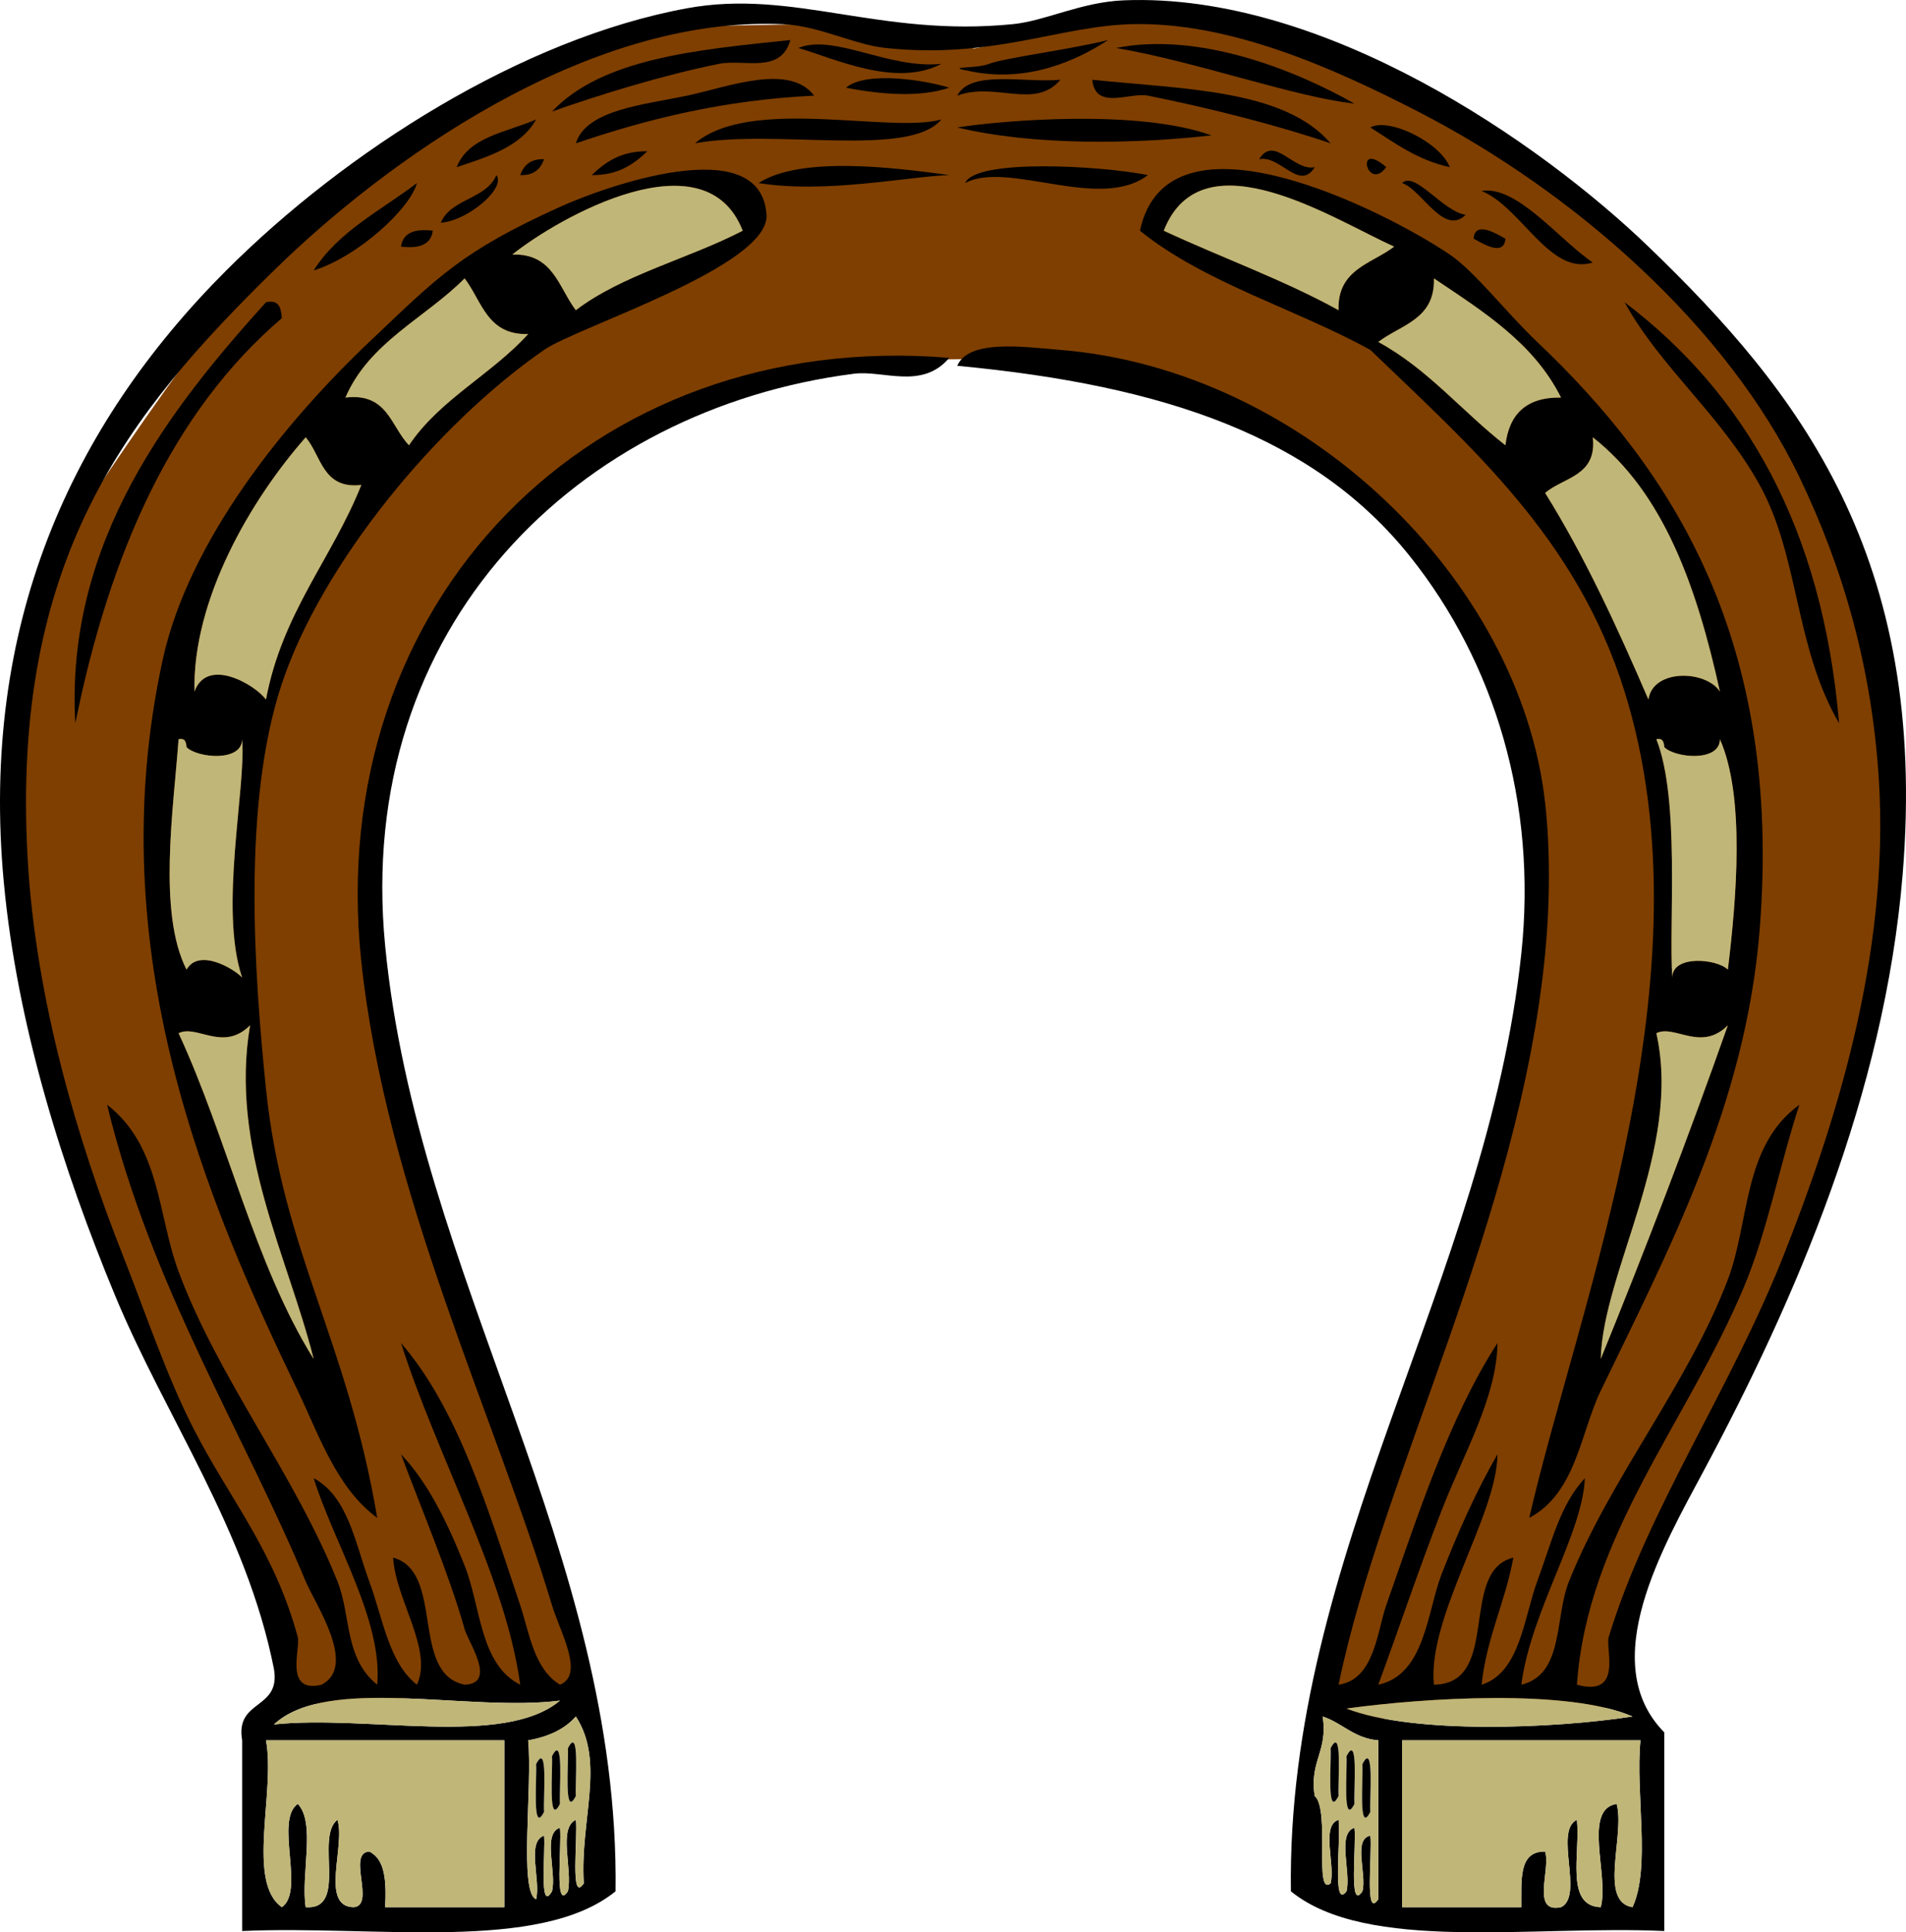 <?xml version="1.0"?><svg width="239.899" height="243.201" xmlns="http://www.w3.org/2000/svg">
 <title>horseshoe</title>
 <g>
  <title>Layer 1</title>
  <g id="svg_1">
   <path d="m73.704,212.352l-1.126,-5.065c0,0 -24.198,-68.656 -24.48,-79.911c-0.281,-11.255 -2.813,-28.138 3.377,-41.082c6.19,-12.943 14.35,-25.887 30.67,-32.359c16.32,-6.472 25.888,-8.723 38.831,-8.723c12.942,0 24.199,2.25 31.795,5.627c7.596,3.377 21.384,10.412 28.138,22.511c6.752,12.099 15.476,27.293 12.38,46.428c-3.096,19.133 -14.913,50.928 -14.913,50.928l-6.753,21.104l-4.784,19.697l2.251,5.064l35.174,-1.688l-0.845,-8.161c0,0 10.691,-25.323 19.978,-42.206c9.287,-16.883 14.351,-46.99 14.07,-67.531c-0.283,-20.539 -9.569,-37.985 -9.569,-37.985s-16.601,-28.7 -39.673,-40.237c-23.074,-11.536 -25.325,-13.506 -25.325,-13.506s-20.541,-5.909 -21.666,-4.221s-18.57,5.065 -18.57,5.065l-19.134,-3.095l-16.039,0.281c0,0 -37.142,6.753 -54.87,29.827c-17.726,23.073 -28.137,40.518 -28.137,40.518l-3.096,32.922l4.221,28.982l7.879,23.917l7.597,16.602l10.692,20.54l3.94,15.758l0.844,2.251l37.143,-2.252z" fill-rule="evenodd" fill="#7f3f00" clip-rule="evenodd" id="svg_2"/>
   <g id="svg_3">
    <title>horseshoe</title>
    <path d="m209.478,243.039c-16.574,-0.76 -37.444,2.776 -47,-5c-0.586,-42.336 24.623,-76.919 29,-118c2.018,-18.943 -3.327,-36.626 -14,-50c-11.974,-15.002 -30.741,-21.529 -57,-24c1.469,-3.363 8.289,-2.385 13,-2c30.663,2.503 57.853,28.876 61,57c0.652,5.843 0.614,12.644 0,19c-3.231,33.372 -20.511,65.48 -26,92c4.534,-0.653 4.835,-6.692 6,-10c3.848,-10.932 7.847,-23.495 14,-33c-0.07,6.74 -4.177,13.751 -7,21c-2.845,7.298 -5.363,14.829 -8,22c5.92,-1.265 6.147,-9.278 8,-14c2.249,-5.736 4.395,-10.455 7,-15c-0.037,7.644 -8.849,20.472 -8,29c8.547,-0.12 3.038,-14.296 10,-16c-1.021,5.646 -3.349,9.985 -4,16c4.855,-1.503 5.331,-8.493 7,-13c1.903,-5.149 2.855,-9.575 6,-13c-0.294,7.051 -6.748,16.578 -8,26c5.386,-1.29 4.163,-8.402 6,-13c5.198,-13.02 15.056,-24.928 20,-38c2.793,-7.386 1.837,-16.765 9,-22c-2.531,7.776 -4.024,15.914 -7,23c-7.186,17.103 -19.695,31.243 -21,50c5.84,1.605 3.56,-4.56 4,-6c4.949,-16.203 15.288,-31.032 22,-48c6.26,-15.832 13.417,-37.541 12,-60c-0.894,-14.136 -4.511,-26.574 -10,-38c-9.027,-18.788 -28.137,-35.787 -48,-46c-10.64,-5.47 -23.683,-11.309 -36,-11c-9.198,0.23 -17.538,4.423 -31,3c-4.048,-0.428 -8.375,-2.806 -13,-3c-24.897,-1.048 -50.314,17.585 -64,31c-18.26,17.896 -33.13,36.266 -31,74c1.007,17.867 6.352,35.722 12,50c2.865,7.243 5.499,15.223 9,22c4.519,8.75 10.044,15.146 13,26c0.378,1.393 -1.773,7.147 3,6c4.543,-2.361 -0.818,-10.158 -2,-13c-7.766,-18.669 -19.458,-37.112 -25,-60c6.748,5.245 6.331,13.822 9,21c5.006,13.463 14.604,25.491 20,39c1.73,4.331 0.834,9.632 5,13c0.727,-8.07 -5.466,-17.861 -8,-26c4.344,2.331 5.228,8.211 7,13c1.722,4.654 2.456,10.25 6,13c2.052,-4.416 -2.669,-10.645 -3,-16c6.54,1.793 2.094,14.572 9,16c4.118,-0.145 0.468,-5.33 0,-7c-1.972,-7.027 -5.686,-15.728 -8,-22c3.398,3.559 5.858,8.63 8,14c2.061,5.168 1.889,12.421 7,15c-1.827,-13.511 -10.507,-28.823 -15,-43c7.188,8.319 10.923,20.847 15,33c1.172,3.493 1.682,7.947 5,10c3.139,-1.27 -0.005,-6.696 -1,-10c-7.15,-23.721 -20.91,-51.982 -24,-81c-4.811,-45.159 28.833,-79.735 74,-76c-3.411,4.053 -8.29,1.526 -12,2c-34.525,4.404 -62.903,31.67 -59,72c4.043,41.778 29.553,76.322 29,119c-9.557,7.776 -30.427,4.24 -47,5c0,-8 0,-16 0,-24c-0.904,-5.237 4.903,-3.764 4,-9c-3.478,-17.504 -13.632,-31.643 -20,-47c-6.553,-15.803 -12.313,-33.89 -14,-52c-3.009,-32.288 8.423,-57.424 28,-77c15.019,-15.02 37.232,-29.19 58,-33c13.398,-2.458 24.203,3.679 41,2c4.183,-0.418 8.573,-2.784 14,-3c25.189,-1.004 52.446,17.944 66,31c18.822,18.131 35.289,38.933 32,79c-2.272,27.667 -13.574,53.647 -25,75c-5.17,9.66 -13.644,24.237 -5,33c0,8.333 0,16.666 0,25zm-175,-26c11.749,-1.252 28.927,2.927 36,-3c-11.532,1.467 -29.249,-3.249 -36,3zm171,-1c-8.148,-3.525 -26.32,-2.338 -36,-1c8.417,3.255 26.132,2.523 36,1zm-139,3c0.56,5.792 -1.188,19.162 1,20c0.609,-2.392 -1.256,-7.257 1,-8c0.204,1.889 -0.675,9.88 1,7c0.609,-2.392 -1.256,-7.257 1,-8c0.271,2.141 -0.774,10.667 1,8c0.619,-2.715 -1.27,-7.937 1,-9c0.271,2.141 -0.774,10.667 1,8c-0.506,-7.988 2.749,-15.229 -1,-21c-1.403,1.596 -3.445,2.554 -6,3zm99,7c1.973,1.736 -0.128,12.735 2,11c0.607,-2.392 -1.257,-7.257 1,-8c0.324,2.408 -0.854,11.43 1,9c0.607,-2.392 -1.257,-7.257 1,-8c0.27,2.141 -0.774,10.667 1,8c0.594,-2.072 -1.236,-6.569 1,-7c0.27,2.141 -0.774,10.667 1,8c0,-6.667 0,-13.334 0,-20c-3.073,-0.261 -4.498,-2.17 -7,-3c0.699,4.367 -1.702,5.631 -1,10zm-130,14c2.949,-2.051 -0.95,-10.95 2,-13c2.299,2.366 0.357,8.975 1,13c5.387,0.387 1.136,-8.863 4,-11c1.006,3.326 -2.212,10.878 2,11c2.864,-0.136 -0.865,-6.865 2,-7c2.035,0.964 2.16,3.839 2,7c5,0 10,0 15,0c0,-7 0,-14 0,-21c-10.001,0 -20,0 -30,0c1.216,6.449 -2.509,17.84 2,21zm141,0c5,0 10,0 15,0c0.038,-3.295 -0.41,-7.076 3,-7c0.727,2.271 -1.803,7.801 2,7c2.932,-1.4 -0.935,-9.6 2,-11c0.447,4.218 -1.527,10.859 3,11c1.078,-3.921 -2.315,-12.315 2,-13c1.078,3.92 -2.315,12.314 2,13c2.318,-5.014 0.343,-14.323 1,-21c-10.002,0 -20,0 -30,0c0,7 0,14 0,21z" fill-rule="evenodd" clip-rule="evenodd" id="svg_4"/>
    <path d="m99.478,5.039c-1.213,4.315 -5.813,2.356 -9,3c-7.093,1.433 -15.015,3.881 -21,6c6.311,-6.689 18.223,-7.778 30,-9z" fill-rule="evenodd" clip-rule="evenodd" id="svg_5"/>
    <path d="m100.478,6.039c4.531,-1.838 11.306,2.673 18,2c-5.703,3.008 -13.339,-0.642 -18,-2z" fill-rule="evenodd" clip-rule="evenodd" id="svg_6"/>
    <path d="m139.478,5.039c-4.113,2.676 -10.061,5.285 -17,4c-4.119,-0.763 0.242,-0.318 2,-1c1.96,-0.761 9.966,-1.76 15,-3z" fill-rule="evenodd" clip-rule="evenodd" id="svg_7"/>
    <path d="m140.478,6.039c10.422,-2.08 22.548,2.777 30,7c-7.53,-0.814 -20.012,-5.316 -30,-7z" fill-rule="evenodd" clip-rule="evenodd" id="svg_8"/>
    <path d="m102.478,12.039c-11.457,0.544 -21.044,2.956 -30,6c1.303,-4.258 8.719,-4.876 14,-6c5.206,-1.108 12.856,-4.123 16,0z" fill-rule="evenodd" clip-rule="evenodd" id="svg_9"/>
    <path d="m106.478,11.039c2.58,-2.188 10.183,-0.894 13,0c-3.697,1.248 -8.546,0.861 -13,0z" fill-rule="evenodd" clip-rule="evenodd" id="svg_10"/>
    <path d="m133.478,10.039c-3.257,3.821 -8.17,0.208 -13,2c1.711,-3.289 8.418,-1.581 13,-2z" fill-rule="evenodd" clip-rule="evenodd" id="svg_11"/>
    <path d="m137.478,10.039c11.469,1.198 24.155,1.177 30,8c-6.474,-2.206 -15.145,-4.436 -23,-6c-2.287,-0.456 -6.614,1.903 -7,-2z" fill-rule="evenodd" clip-rule="evenodd" id="svg_12"/>
    <path d="m67.478,15.039c-1.919,3.414 -5.997,4.67 -10,6c1.491,-3.842 6.286,-4.381 10,-6z" fill-rule="evenodd" clip-rule="evenodd" id="svg_13"/>
    <path d="m172.478,16.039c2.327,-1.283 8.769,1.862 10,5c-4.103,-0.899 -6.942,-3.06 -10,-5z" fill-rule="evenodd" clip-rule="evenodd" id="svg_14"/>
    <path d="m81.478,19.039c-1.71,1.623 -3.64,3.027 -7,3c1.71,-1.623 3.639,-3.028 7,-3z" fill-rule="evenodd" clip-rule="evenodd" id="svg_15"/>
    <path d="m158.478,20.039c1.906,-3.114 4.341,1.563 7,1c-1.909,3.113 -4.344,-1.564 -7,-1z" fill-rule="evenodd" clip-rule="evenodd" id="svg_16"/>
    <path d="m68.478,20.039c-0.437,1.23 -1.28,2.054 -3,2c0.436,-1.231 1.279,-2.054 3,-2z" fill-rule="evenodd" clip-rule="evenodd" id="svg_17"/>
    <path d="m174.478,21.039c-2.36,3.216 -4.044,-3.518 0,0l0,0z" fill-rule="evenodd" clip-rule="evenodd" id="svg_18"/>
    <path d="m47.478,191.039c-5.144,-3.791 -7.323,-10.435 -10,-16c-11.318,-23.521 -25.021,-55.25 -17,-92c3.278,-15.022 15.35,-29.892 26,-40c8.703,-8.261 11.572,-11.36 24,-17c5.396,-2.449 25.336,-9.714 26,1c0.399,6.468 -23.799,14.092 -28,17c-13.565,9.391 -27.965,26.894 -33,42c-5.036,15.106 -3.472,36.633 -2,51c2.088,20.382 10.253,31.711 14,54zm17,-159c5.17,-0.171 5.827,4.172 8,7c5.868,-4.466 14.197,-6.469 21,-10c-4.695,-12.079 -23.042,-1.759 -29,3zm-21,18c5.309,-0.643 5.701,3.632 8,6c3.883,-5.783 10.41,-8.922 15,-14c-5.172,0.171 -5.828,-4.172 -8,-7c-4.981,5.018 -11.989,8.011 -15,15zm-19,37c1.586,-4.407 7.606,-0.88 9,1c2.052,-10.947 8.293,-17.706 12,-27c-4.885,0.551 -5.011,-3.657 -7,-6c-6.872,7.799 -14.269,20.393 -14,32zm-1,35c1.547,-2.754 6.002,-0.097 7,1c-2.941,-8.656 0.512,-23.872 0,-30c-0.019,2.906 -5.652,2.364 -7,1c-0.057,-0.611 -0.15,-1.184 -1,-1c-0.649,8.838 -2.638,21.826 1,29zm16,49c-3.213,-12.835 -10.626,-26.646 -8,-42c-3.393,3.412 -6.698,-0.149 -9,1c6.126,13.206 9.568,29.098 17,41z" fill-rule="evenodd" clip-rule="evenodd" id="svg_19"/>
    <path d="m192.478,191.039c6.249,-27.145 23.084,-68.506 12,-104c-6.031,-19.309 -19.307,-30.769 -32,-43c-9.457,-5.21 -20.891,-8.443 -29,-15c3.531,-16.503 31.056,-2.372 39,3c3.146,2.128 7.134,7.331 11,11c17.055,16.188 30.909,37.518 28,74c-1.757,22.005 -11.457,40.299 -20,58c-2.573,5.329 -3.099,12.871 -9,16zm-46,-162c7.28,3.386 15.131,6.202 22,10c-0.173,-5.171 4.172,-5.828 7,-8c-7.294,-3.227 -24.174,-14.325 -29,-2zm27,14c6.261,3.404 10.564,8.767 16,13c0.46,-3.873 2.587,-6.079 7,-6c-3.444,-6.89 -9.823,-10.844 -16,-15c0.17,5.17 -4.174,5.827 -7,8zm21,19c4.992,8.008 9.083,16.917 13,26c0.565,-3.903 7.24,-3.711 9,-1c-2.897,-13.104 -7.04,-24.962 -16,-32c0.551,4.884 -3.656,5.01 -6,7zm16,61c0.018,-2.907 5.651,-2.365 7,-1c1.06,-8.74 2.212,-21.724 -1,-29c-0.02,2.906 -5.652,2.364 -7,1c-0.058,-0.611 -0.151,-1.184 -1,-1c2.986,7.508 1.562,23.076 2,30zm-9,48c5.593,-13.74 10.96,-27.707 16,-42c-3.394,3.412 -6.698,-0.149 -9,1c3.264,14.605 -6.724,29.934 -7,41z" fill-rule="evenodd" clip-rule="evenodd" id="svg_20"/>
    <path d="m93.478,29.039c-6.803,3.531 -15.132,5.534 -21,10c-2.173,-2.828 -2.83,-7.171 -8,-7c5.958,-4.759 24.305,-15.079 29,-3z" fill-rule="evenodd" fill="#c0b678" clip-rule="evenodd" id="svg_21"/>
    <path d="m175.478,31.039c-2.828,2.172 -7.173,2.829 -7,8c-6.869,-3.798 -14.72,-6.614 -22,-10c4.826,-12.325 21.706,-1.227 29,2z" fill-rule="evenodd" fill="#c0b678" clip-rule="evenodd" id="svg_22"/>
    <path d="m54.478,29.039c-0.241,1.759 -1.721,2.279 -4,2c0.24,-1.76 1.72,-2.28 4,-2z" fill-rule="evenodd" clip-rule="evenodd" id="svg_23"/>
    <path d="m185.478,30.039c0.15,-2.488 3.385,-0.292 4,0c-0.152,2.487 -3.387,0.292 -4,0z" fill-rule="evenodd" clip-rule="evenodd" id="svg_24"/>
    <path d="m58.478,35.039c2.172,2.828 2.828,7.171 8,7c-4.59,5.078 -11.117,8.217 -15,14c-2.299,-2.368 -2.691,-6.643 -8,-6c3.011,-6.989 10.019,-9.982 15,-15z" fill-rule="evenodd" fill="#c0b678" clip-rule="evenodd" id="svg_25"/>
    <path d="m180.478,35.039c6.177,4.156 12.556,8.11 16,15c-4.413,-0.079 -6.54,2.127 -7,6c-5.436,-4.233 -9.739,-9.596 -16,-13c2.826,-2.173 7.17,-2.83 7,-8z" fill-rule="evenodd" fill="#c0b678" clip-rule="evenodd" id="svg_26"/>
    <path d="m33.478,38.039c1.701,-0.368 1.886,0.78 2,2c-13.834,11.833 -21.69,29.644 -26,51c-1.306,-22.975 12.144,-39.854 24,-53z" fill-rule="evenodd" clip-rule="evenodd" id="svg_27"/>
    <path d="m204.478,38.039c15.164,11.501 24.917,28.415 27,53c-5.646,-9.746 -4.981,-20.919 -10,-30c-4.878,-8.824 -12.461,-14.752 -17,-23z" fill-rule="evenodd" clip-rule="evenodd" id="svg_28"/>
    <path d="m38.478,55.039c1.989,2.343 2.115,6.551 7,6c-3.707,9.294 -9.948,16.053 -12,27c-1.394,-1.88 -7.414,-5.407 -9,-1c-0.269,-11.607 7.128,-24.201 14,-32z" fill-rule="evenodd" fill="#c0b678" clip-rule="evenodd" id="svg_29"/>
    <path d="m200.478,55.039c8.96,7.038 13.103,18.896 16,32c-1.76,-2.711 -8.435,-2.903 -9,1c-3.917,-9.083 -8.008,-17.992 -13,-26c2.344,-1.99 6.551,-2.116 6,-7z" fill-rule="evenodd" fill="#c0b678" clip-rule="evenodd" id="svg_30"/>
    <path d="m22.478,93.039c0.85,-0.184 0.943,0.389 1,1c1.348,1.364 6.981,1.906 7,-1c0.512,6.128 -2.941,21.344 0,30c-0.998,-1.097 -5.453,-3.754 -7,-1c-3.638,-7.174 -1.649,-20.162 -1,-29z" fill-rule="evenodd" fill="#c0b678" clip-rule="evenodd" id="svg_31"/>
    <path d="m208.478,93.039c0.849,-0.184 0.942,0.389 1,1c1.348,1.364 6.98,1.906 7,-1c3.212,7.276 2.06,20.26 1,29c-1.349,-1.365 -6.982,-1.907 -7,1c-0.438,-6.924 0.986,-22.492 -2,-30z" fill-rule="evenodd" fill="#c0b678" clip-rule="evenodd" id="svg_32"/>
    <path d="m22.478,130.039c2.302,-1.149 5.607,2.412 9,-1c-2.626,15.354 4.787,29.165 8,42c-7.432,-11.902 -10.874,-27.794 -17,-41z" fill-rule="evenodd" fill="#c0b678" clip-rule="evenodd" id="svg_33"/>
    <path d="m208.478,130.039c2.302,-1.149 5.606,2.412 9,-1c-5.04,14.293 -10.407,28.26 -16,42c0.276,-11.066 10.264,-26.395 7,-41z" fill-rule="evenodd" fill="#c0b678" clip-rule="evenodd" id="svg_34"/>
    <path d="m70.478,214.039c-7.073,5.927 -24.251,1.748 -36,3c6.751,-6.249 24.468,-1.533 36,-3z" fill-rule="evenodd" fill="#c0b678" clip-rule="evenodd" id="svg_35"/>
    <path d="m169.478,215.039c9.68,-1.338 27.852,-2.525 36,1c-9.868,1.523 -27.583,2.255 -36,-1z" fill-rule="evenodd" fill="#c0b678" clip-rule="evenodd" id="svg_36"/>
    <path d="m72.478,216.039c3.749,5.771 0.494,13.012 1,21c-1.774,2.667 -0.729,-5.859 -1,-8c-2.27,1.063 -0.381,6.285 -1,9c-1.774,2.667 -0.729,-5.859 -1,-8c-2.256,0.743 -0.391,5.608 -1,8c-1.675,2.88 -0.796,-5.111 -1,-7c-2.256,0.743 -0.391,5.608 -1,8c-2.188,-0.838 -0.44,-14.208 -1,-20c2.555,-0.446 4.597,-1.404 6,-3zm0,10c-0.12,-1.663 0.545,-9.058 -1,-6c0.119,1.662 -0.547,9.055 1,6zm-2,1c-0.12,-1.663 0.545,-9.058 -1,-6c0.119,1.662 -0.547,9.055 1,6zm-2,1c-0.12,-1.663 0.545,-9.058 -1,-6c0.119,1.662 -0.547,9.055 1,6z" fill-rule="evenodd" fill="#c0b678" clip-rule="evenodd" id="svg_37"/>
    <path d="m166.478,216.039c2.502,0.83 3.927,2.739 7,3c0,6.666 0,13.333 0,20c-1.774,2.667 -0.73,-5.859 -1,-8c-2.236,0.431 -0.406,4.928 -1,7c-1.774,2.667 -0.73,-5.859 -1,-8c-2.257,0.743 -0.393,5.608 -1,8c-1.854,2.43 -0.676,-6.592 -1,-9c-2.257,0.743 -0.393,5.608 -1,8c-2.128,1.735 -0.027,-9.264 -2,-11c-0.702,-4.369 1.699,-5.633 1,-10zm2,10c-0.12,-1.663 0.545,-9.058 -1,-6c0.118,1.662 -0.548,9.055 1,6zm2,1c-0.12,-1.663 0.545,-9.058 -1,-6c0.118,1.662 -0.548,9.055 1,6zm2,1c-0.12,-1.663 0.545,-9.058 -1,-6c0.118,1.662 -0.548,9.055 1,6z" fill-rule="evenodd" fill="#c0b678" clip-rule="evenodd" id="svg_38"/>
    <path d="m33.478,219.039c10,0 19.999,0 30,0c0,7 0,14 0,21c-5,0 -10,0 -15,0c0.16,-3.161 0.035,-6.036 -2,-7c-2.865,0.135 0.864,6.864 -2,7c-4.212,-0.122 -0.994,-7.674 -2,-11c-2.864,2.137 1.387,11.387 -4,11c-0.643,-4.025 1.299,-10.634 -1,-13c-2.95,2.05 0.949,10.949 -2,13c-4.509,-3.16 -0.784,-14.551 -2,-21z" fill-rule="evenodd" fill="#c0b678" clip-rule="evenodd" id="svg_39"/>
    <path d="m71.478,220.039c1.545,-3.058 0.88,4.337 1,6c-1.547,3.055 -0.881,-4.338 -1,-6z" fill-rule="evenodd" clip-rule="evenodd" id="svg_40"/>
    <path d="m167.478,220.039c1.545,-3.058 0.88,4.337 1,6c-1.548,3.055 -0.882,-4.338 -1,-6z" fill-rule="evenodd" clip-rule="evenodd" id="svg_41"/>
    <path d="m176.478,219.039c10,0 19.998,0 30,0c-0.657,6.677 1.318,15.986 -1,21c-4.315,-0.686 -0.922,-9.08 -2,-13c-4.315,0.685 -0.922,9.079 -2,13c-4.527,-0.141 -2.553,-6.782 -3,-11c-2.935,1.4 0.932,9.6 -2,11c-3.803,0.801 -1.273,-4.729 -2,-7c-3.41,-0.076 -2.962,3.705 -3,7c-5,0 -10,0 -15,0c0,-7 0,-14 0,-21z" fill-rule="evenodd" fill="#c0b678" clip-rule="evenodd" id="svg_42"/>
    <path d="m69.478,221.039c1.545,-3.058 0.88,4.337 1,6c-1.547,3.055 -0.881,-4.338 -1,-6z" fill-rule="evenodd" clip-rule="evenodd" id="svg_43"/>
    <path d="m169.478,221.039c1.545,-3.058 0.88,4.337 1,6c-1.548,3.055 -0.882,-4.338 -1,-6z" fill-rule="evenodd" clip-rule="evenodd" id="svg_44"/>
    <path d="m67.478,222.039c1.545,-3.058 0.88,4.337 1,6c-1.547,3.055 -0.881,-4.338 -1,-6z" fill-rule="evenodd" clip-rule="evenodd" id="svg_45"/>
    <path d="m171.478,222.039c1.545,-3.058 0.88,4.337 1,6c-1.548,3.055 -0.882,-4.338 -1,-6z" fill-rule="evenodd" clip-rule="evenodd" id="svg_46"/>
    <path d="m118.478,15.039c-4.043,4.891 -20.83,1.136 -31,3c6.981,-5.951 24.523,-1.203 31,-3z" fill-rule="evenodd" clip-rule="evenodd" id="svg_47"/>
    <path d="m120.478,16.039c5.949,-0.914 22.844,-2.313 32,1c-9.917,1.116 -22.393,1.303 -32,-1z" fill-rule="evenodd" clip-rule="evenodd" id="svg_48"/>
    <path d="m95.478,23.039c5.327,-3.443 17.12,-1.951 24,-1c-5.465,0.2 -15.566,2.361 -24,1z" fill-rule="evenodd" clip-rule="evenodd" id="svg_49"/>
    <path d="m144.478,22.039c-6.069,4.629 -17.64,-1.887 -23,1c1.311,-3.081 16.943,-2.208 23,-1z" fill-rule="evenodd" clip-rule="evenodd" id="svg_50"/>
    <path d="m62.478,22.039c1.239,1.63 -3.559,5.732 -7,6c1.273,-3.06 5.726,-2.941 7,-6z" fill-rule="evenodd" clip-rule="evenodd" id="svg_51"/>
    <path d="m176.478,23.039c1.619,-1.554 5.073,3.542 8,4c-2.773,2.705 -5.484,-3.135 -8,-4z" fill-rule="evenodd" clip-rule="evenodd" id="svg_52"/>
    <path d="m52.478,23.039c-0.826,3.193 -7.402,9.25 -13,11c3.093,-4.908 8.456,-7.544 13,-11z" fill-rule="evenodd" clip-rule="evenodd" id="svg_53"/>
    <path d="m186.478,24.039c4.447,-0.76 9.802,6.181 14,9c-5.402,1.712 -8.997,-6.989 -14,-9z" fill-rule="evenodd" clip-rule="evenodd" id="svg_54"/>
   </g>
  </g>
 </g>
</svg>